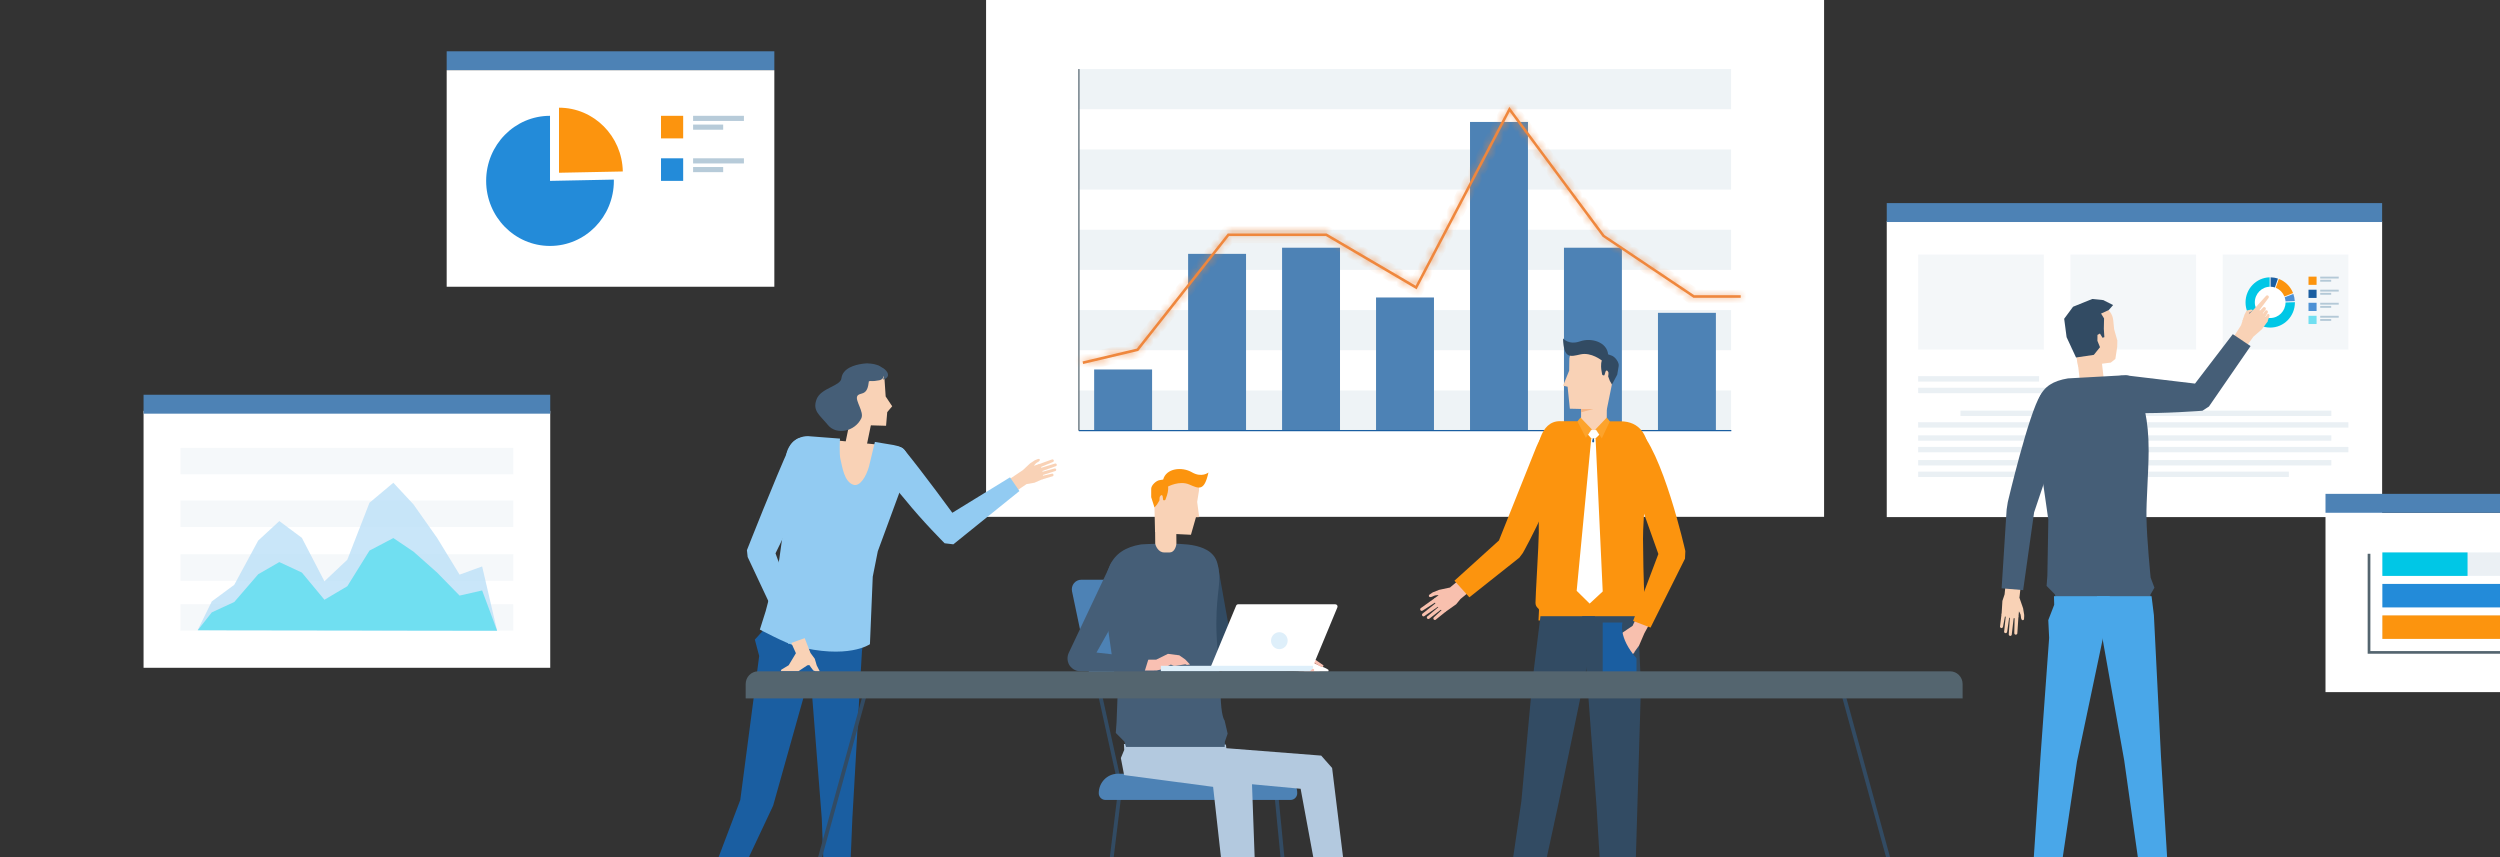 <svg width="350" height="120" viewBox="0 0 350 120" fill="none" xmlns="http://www.w3.org/2000/svg">
<rect x="0" y="0" width="350" height="120" fill="#333333" stroke="none"/>
<g clip-path="url(#clip0_363_125275)">
<path d="M77.033 57.519H20.098V93.49H77.033V57.519Z" fill="white"/>
<path d="M77.033 55.266H20.098V57.914H77.033V55.266Z" fill="#4D82B5"/>
<g opacity="0.1">
<path d="M71.866 84.59H25.266V88.291H71.866V84.59Z" fill="#99B6CA"/>
<path d="M71.866 77.602H25.266V81.304H71.866V77.602Z" fill="#99B6CA"/>
<path d="M71.866 70.08H25.266V73.782H71.866V70.08Z" fill="#99B6CA"/>
<path d="M71.866 62.704H25.266V66.406H71.866V62.704Z" fill="#99B6CA"/>
</g>
<path opacity="0.8" d="M27.683 88.201L29.649 84.201L32.799 81.872L36.147 75.681L39.106 72.95L42.263 75.3L45.42 81.38L48.625 78.357L51.728 70.385L55.068 67.585L57.885 70.614L61.192 75.3L64.342 80.451L67.499 79.3L69.595 88.298L27.683 88.201Z" fill="#BCDFF7"/>
<path d="M27.683 88.236L29.649 85.733L32.799 84.278L36.147 80.395L39.106 78.69L42.263 80.16L45.42 83.966L48.625 82.073L51.728 77.082L55.068 75.328L57.885 77.227L61.192 80.16L64.342 83.383L67.499 82.662L69.595 88.298L27.683 88.236Z" fill="#70DFF1"/>
<path d="M108.407 7.181H62.535V9.829H108.407V7.181Z" fill="#4D82B5"/>
<path d="M108.407 9.829H62.535V40.144H108.407V9.829Z" fill="white"/>
<path d="M77.001 25.323V16.214C72.061 16.214 68.061 20.29 68.061 25.323C68.061 30.356 72.061 34.432 77.001 34.432C81.941 34.432 85.941 30.356 85.941 25.323C85.941 25.261 85.934 25.205 85.934 25.143L77.001 25.323Z" fill="#238BD9"/>
<path d="M87.193 24.006C87.098 19.056 83.138 15.077 78.26 15.077V24.186L87.193 24.006Z" fill="#FC940E"/>
<path d="M95.644 16.214H92.541V19.375H95.644V16.214Z" fill="#FC940E"/>
<path opacity="0.7" d="M104.149 16.214H97.032V16.935H104.149V16.214Z" fill="#99B6CA"/>
<path opacity="0.7" d="M101.244 17.441H97.032V18.162H101.244V17.441Z" fill="#99B6CA"/>
<path d="M95.644 22.162H92.541V25.323H95.644V22.162Z" fill="#238BD9"/>
<path opacity="0.7" d="M104.149 22.162H97.032V22.883H104.149V22.162Z" fill="#99B6CA"/>
<path opacity="0.7" d="M101.244 23.382H97.032V24.103H101.244V23.382Z" fill="#99B6CA"/>
<path d="M255.371 -1.326H138.051V72.357H255.371V-1.326Z" fill="white"/>
<path d="M333.497 30.979H264.145V72.392H333.497V30.979Z" fill="white"/>
<path d="M333.497 28.435H264.145V31.083H333.497V28.435Z" fill="#4D82B5"/>
<path d="M373.481 71.788H325.57V96.897H373.481V71.788Z" fill="white"/>
<path d="M373.481 69.14H325.57V71.788H373.481V69.14Z" fill="#4D82B5"/>
<g opacity="0.2">
<path d="M367.389 81.75H333.533V85.035H367.389V81.75Z" fill="#99B6CA"/>
<path d="M367.389 77.341H333.533V80.627H367.389V77.341Z" fill="#99B6CA"/>
<path d="M367.389 86.159H333.533V89.445H367.389V86.159Z" fill="#99B6CA"/>
</g>
<path d="M356.807 81.75H333.533V85.035H356.807V81.75Z" fill="#238BD9"/>
<path d="M345.456 77.341H333.533V80.627H345.456V77.341Z" fill="#00C7E6"/>
<path d="M352.028 86.159H333.533V89.445H352.028V86.159Z" fill="#FC940E"/>
<path d="M367.39 91.524H331.473V77.528H331.854V91.15H367.39V91.524Z" fill="#54656F"/>
<path opacity="0.2" d="M285.474 52.663H268.539V53.418H285.474V52.663Z" fill="#99B6CA"/>
<path opacity="0.2" d="M291.353 54.285H268.539V55.041H291.353V54.285Z" fill="#99B6CA"/>
<path opacity="0.2" d="M326.386 57.487H274.466V58.243H326.386V57.487Z" fill="#99B6CA"/>
<path opacity="0.2" d="M328.774 59.11H268.539V59.865H328.774V59.11Z" fill="#99B6CA"/>
<path opacity="0.2" d="M326.386 60.947H268.539V61.702H326.386V60.947Z" fill="#99B6CA"/>
<path opacity="0.2" d="M328.774 62.569H268.539V63.325H328.774V62.569Z" fill="#99B6CA"/>
<path opacity="0.2" d="M326.386 64.406H268.539V65.162H326.386V64.406Z" fill="#99B6CA"/>
<path opacity="0.2" d="M320.439 66.028H268.539V66.784H320.439V66.028Z" fill="#99B6CA"/>
<g opacity="0.15">
<path opacity="0.7" d="M286.141 35.637H268.539V48.94H286.141V35.637Z" fill="#99B6CA"/>
<path opacity="0.7" d="M307.458 35.637H289.856V48.94H307.458V35.637Z" fill="#99B6CA"/>
<path opacity="0.7" d="M328.774 35.637H311.172V48.94H328.774V35.637Z" fill="#99B6CA"/>
</g>
<path d="M169.524 95.04H152.65L150.085 82.791C149.908 81.952 150.534 81.162 151.378 81.162H165.55C166.176 81.162 166.714 81.605 166.843 82.229L169.524 95.04Z" fill="#4D82B5"/>
<path d="M156.214 108.509L153.2 94.839L153.724 94.721L156.738 108.391L156.214 108.509Z" fill="#324B63"/>
<path d="M171.932 108.509L168.918 94.839L169.442 94.721L172.456 108.391L171.932 108.509Z" fill="#324B63"/>
<path d="M156.646 109.656L153.05 138.987L153.583 139.055L157.179 109.724L156.646 109.656Z" fill="#324B63"/>
<path d="M178.807 109.667L178.272 109.721L181.131 139.053L181.666 138.999L178.807 109.667Z" fill="#324B63"/>
<path d="M180.688 111.989H154.752C154.241 111.989 153.826 111.566 153.826 111.047C153.826 109.542 155.024 108.322 156.5 108.322H178.939C180.416 108.322 181.613 109.542 181.613 111.047C181.613 111.566 181.198 111.989 180.688 111.989Z" fill="#4D82B5"/>
<path d="M324.321 38.729H323.191V39.88H324.321V38.729Z" fill="#FC940E"/>
<path opacity="0.7" d="M327.421 38.729H324.829V38.992H327.421V38.729Z" fill="#99B6CA"/>
<path opacity="0.7" d="M326.367 39.172H324.829V39.436H326.367V39.172Z" fill="#99B6CA"/>
<path d="M324.321 40.559H323.191V41.71H324.321V40.559Z" fill="#1A5EA1"/>
<path opacity="0.7" d="M327.421 40.559H324.829V40.822H327.421V40.559Z" fill="#99B6CA"/>
<path opacity="0.7" d="M326.367 41.003H324.829V41.266H326.367V41.003Z" fill="#99B6CA"/>
<path d="M324.321 42.389H323.191V43.54H324.321V42.389Z" fill="#4D91D5"/>
<path opacity="0.7" d="M327.421 42.389H324.829V42.653H327.421V42.389Z" fill="#99B6CA"/>
<path opacity="0.7" d="M326.367 42.833H324.829V43.096H326.367V42.833Z" fill="#99B6CA"/>
<path d="M324.321 44.212H323.191V45.363H324.321V44.212Z" fill="#70DFF1"/>
<path opacity="0.7" d="M327.421 44.212H324.829V44.476H327.421V44.212Z" fill="#99B6CA"/>
<path opacity="0.7" d="M326.367 44.663H324.829V44.926H326.367V44.663Z" fill="#99B6CA"/>
<path d="M317.885 38.826V41.973L318.912 39.006C318.572 38.888 318.232 38.833 317.885 38.826Z" fill="#1A5EA1"/>
<path d="M319.037 39.048L317.935 42.23L321.03 41.031C320.67 40.109 319.949 39.395 319.037 39.048Z" fill="#FC940E"/>
<path d="M318.199 42.264L321.268 42.147C321.247 41.807 321.186 41.467 321.07 41.148L318.199 42.264Z" fill="#4D91D5"/>
<path d="M317.743 38.826C315.879 38.875 314.375 40.427 314.375 42.341C314.375 44.254 315.919 45.862 317.831 45.862C319.743 45.862 321.288 44.289 321.288 42.341C321.288 42.327 321.288 42.32 321.288 42.306L317.75 42.417V38.826H317.743Z" fill="#00C7E6"/>
<path d="M319.975 42.334C319.975 43.547 319.009 44.524 317.825 44.524C316.641 44.524 315.675 43.54 315.675 42.334C315.675 41.127 316.641 40.143 317.825 40.143C319.009 40.143 319.975 41.127 319.975 42.334Z" fill="white"/>
<path d="M290.952 51.332L295.51 50.763L296.15 50.257L296.409 48.566L296.429 47.678L295.98 46.098L295.851 44.815C295.762 43.949 295.197 43.207 294.395 42.909L293 42.389L290.904 43.054L289.421 44.06L289.516 47.477L290.632 49.64L290.938 51.332H290.952Z" fill="#F9D2B6"/>
<path d="M292.067 53.89L293.72 53.765C294.19 53.73 294.537 53.314 294.503 52.836L294.101 49.411L290.754 49.661L291.155 53.086C291.189 53.564 291.598 53.917 292.067 53.883V53.89Z" fill="#F9D2B6"/>
<path d="M295.224 43.408L294.149 43.9L294.57 44.58L294.536 46.035L294.611 47.2L294.353 47.29L293.992 46.694L293.645 46.888L293.638 47.713L293.999 48.607L293.135 49.682L290.645 50.049L289.325 47.207L288.984 44.628L290.23 42.944L292.924 41.855L294.462 42.015L295.836 42.708L295.224 43.408Z" fill="#324B63"/>
<path d="M287.896 83.9H301.055V83.255L301.62 82.277L301.089 80.863C301.089 80.863 300.558 75.643 300.504 72.427C300.463 70.16 300.803 66.097 300.81 63.123C300.824 58.507 300 56.392 299.354 53.876C298.912 52.136 296.666 52.58 296.666 52.58L289.515 52.975C285.345 53.661 284.467 56.191 285.29 62.451L286.767 72.766L286.631 80.621L286.522 82.028L287.658 83.179L287.896 83.9Z" fill="#455E77"/>
<path d="M287.194 130.699L284.037 130.45L285.69 105.639L286.881 89.3L286.759 86.818L287.589 84.669L287.555 83.47H295.372L295.175 85.702L290.78 106.596L287.194 130.699Z" fill="#49A7E9"/>
<path d="M304.048 130.713L300.83 130.88L297.394 106.485L293.584 85.078V83.47H301.218L301.545 86.118L302.538 105.93L304.048 130.713Z" fill="#49A7E9"/>
<path d="M315.176 43.332L314.529 43.471L314.23 44.046L313.917 45.017L314.924 43.907L314.951 43.769L315.189 43.637L315.421 43.415L315.176 43.332Z" fill="#F9D2B6"/>
<path d="M317.018 44.559L316.671 44.143L317.12 43.505C317.208 43.415 317.351 43.408 317.44 43.498C317.528 43.588 317.535 43.734 317.447 43.824L317.018 44.566V44.559Z" fill="#F9D2B6"/>
<path d="M317.63 43.97C317.814 44.108 317.712 44.323 317.678 44.4C317.569 44.684 317.44 45.03 317.44 45.03L317.358 45.134L317.086 44.58C317.086 44.58 317.249 44.212 317.385 44.06C317.433 44.004 317.508 43.88 317.623 43.97H317.63Z" fill="#F9D2B6"/>
<path d="M316.658 44.053L316.236 43.651L316.828 43.062C316.91 42.965 317.053 42.958 317.148 43.048C317.243 43.131 317.25 43.276 317.162 43.373L316.651 44.06L316.658 44.053Z" fill="#F9D2B6"/>
<path d="M316.181 43.602L317.583 41.731C317.664 41.633 317.658 41.488 317.562 41.405C317.467 41.322 317.324 41.328 317.243 41.426L315.65 43.179L316.174 43.595L316.181 43.602Z" fill="#F9D2B6"/>
<path d="M315.699 43.145L315.134 43.699L314.91 43.894L314.053 44.621L313.746 45.536L311.542 48.996L313.393 50.056L315.461 47.152L316.665 46.098L317.441 45.051C317.312 44.337 316.611 43.665 316.611 43.665C316.101 43.172 315.754 43.152 315.699 43.152V43.145Z" fill="#F9D2B6"/>
<path d="M314.833 43.97L314.915 43.748L315.33 43.512L314.833 43.97Z" fill="#B97373"/>
<path d="M315.077 48.448L312.594 46.784L307.301 53.703L297.605 52.545C296.843 52.767 296.482 53.328 296.122 53.813C295.666 54.424 295.516 55.214 295.72 55.956L295.782 56.164C295.952 56.781 296.367 57.3 296.925 57.605C297.421 57.876 297.986 57.813 298.551 57.827C302.905 57.931 308.348 57.502 308.348 57.502L309.253 56.912L315.084 48.448H315.077Z" fill="#455E77"/>
<path d="M282.712 83.657L283.236 85.168L283.386 86.09C283.386 86.09 283.386 86.506 283.365 86.645C283.365 86.7 283.338 86.749 283.304 86.783C283.304 86.783 283.304 86.783 283.297 86.783C283.263 86.818 283.209 86.839 283.147 86.825C283.011 86.797 282.936 86.61 282.916 86.25L282.882 86.076V86.035H282.875L282.739 85.73L282.651 85.591L282.583 86.381C282.542 86.416 282.276 86.603 281.616 86.541C281.616 86.541 280.718 86.458 280.222 86.007L280.337 84.121L280.644 83.206L281.031 79.303L283.168 79.581L282.726 83.636L282.712 83.657Z" fill="#F9D2B6"/>
<path d="M280.997 88.406V88.461C280.97 88.579 280.868 88.662 280.752 88.641C280.637 88.627 280.555 88.516 280.575 88.399L280.589 88.322L280.82 86.166L281.31 86.291L281.011 88.399L280.997 88.406Z" fill="#F9D2B6"/>
<path d="M280.418 87.747C280.398 87.865 280.289 87.948 280.18 87.927C280.064 87.906 279.983 87.796 280.003 87.678L280.024 87.546L280.221 85.91L280.724 86.146L280.439 87.65L280.425 87.747H280.418Z" fill="#F9D2B6"/>
<path d="M281.649 88.835C281.635 88.953 281.533 89.036 281.417 89.029C281.302 89.016 281.22 88.912 281.227 88.794V88.773L281.397 86.298L281.935 86.367L281.649 88.808V88.835Z" fill="#F9D2B6"/>
<path d="M282.431 88.51V88.655C282.417 88.773 282.315 88.863 282.2 88.856C282.084 88.856 281.996 88.745 282.002 88.627V88.558L282.05 86.368L282.581 86.319L282.438 88.51H282.431Z" fill="#F9D2B6"/>
<path d="M289.522 56.975C289.413 57.876 289.018 59.103 289.018 59.103L284.773 71.74L283.242 82.617L280.228 82.361L280.928 71.345L281.092 70.284C281.092 70.284 284.011 57.862 285.691 55.269C286.004 54.791 286.936 54.209 287.685 54.451C288.651 54.77 289.726 55.332 289.528 56.975H289.522Z" fill="#455E77"/>
<g opacity="0.8">
<path opacity="0.2" d="M242.352 54.66H151.043V60.282H242.352V54.66Z" fill="#99B6CA"/>
<path opacity="0.2" d="M242.352 43.409H151.043V49.031H242.352V43.409Z" fill="#99B6CA"/>
<path opacity="0.2" d="M242.352 32.165H151.043V37.787H242.352V32.165Z" fill="#99B6CA"/>
<path opacity="0.2" d="M242.352 20.92H151.043V26.543H242.352V20.92Z" fill="#99B6CA"/>
<path opacity="0.2" d="M242.352 9.669H151.043V15.291H242.352V9.669Z" fill="#99B6CA"/>
</g>
<path d="M161.292 51.727H153.182V60.282H161.292V51.727Z" fill="#4D82B5"/>
<path d="M200.756 41.648H192.646V60.282H200.756V41.648Z" fill="#4D82B5"/>
<path d="M213.913 17.073H205.803V60.282H213.913V17.073Z" fill="#4D82B5"/>
<path d="M227.065 34.681H218.955V60.282H227.065V34.681Z" fill="#4D82B5"/>
<path d="M240.225 43.797H232.114V60.282H240.225V43.797Z" fill="#4D82B5"/>
<path d="M174.446 35.541H166.336V60.282H174.446V35.541Z" fill="#4D82B5"/>
<path d="M187.601 34.681H179.491V60.282H187.601V34.681Z" fill="#4D82B5"/>
<path d="M151.132 9.669H150.961V60.282H151.132V9.669Z" fill="#54656F"/>
<path d="M242.385 60.199H151.042V60.372H242.385V60.199Z" fill="#1A5EA1"/>
<mask id="path-99-inside-1_363_125275" fill="white">
<path d="M151.637 50.963L151.562 50.599L159.156 48.799L171.891 32.683H185.72L185.761 32.704L198.19 39.995L211.306 14.963L224.632 32.907L237.191 41.326H243.697V41.69H237.082L224.367 33.152L211.36 15.636L198.326 40.506L185.625 33.047H172.061L159.353 49.135L159.299 49.149L151.637 50.963Z"/>
</mask>
<path d="M151.637 50.963L151.562 50.599L159.156 48.799L171.891 32.683H185.72L185.761 32.704L198.19 39.995L211.306 14.963L224.632 32.907L237.191 41.326H243.697V41.69H237.082L224.367 33.152L211.36 15.636L198.326 40.506L185.625 33.047H172.061L159.353 49.135L159.299 49.149L151.637 50.963Z" fill="#EF873D"/>
<path d="M151.637 50.963L150.658 51.164L150.865 52.174L151.868 51.936L151.637 50.963ZM151.562 50.599L151.332 49.626L150.388 49.85L150.583 50.8L151.562 50.599ZM159.156 48.799L159.387 49.772L159.725 49.692L159.941 49.419L159.156 48.799ZM171.891 32.683V31.683H171.407L171.107 32.063L171.891 32.683ZM185.72 32.683L186.178 31.794L185.963 31.683H185.72V32.683ZM185.761 32.704L186.267 31.842L186.243 31.828L186.219 31.815L185.761 32.704ZM198.19 39.995L197.684 40.858L198.589 41.389L199.076 40.459L198.19 39.995ZM211.306 14.963L212.109 14.367L211.159 13.088L210.42 14.499L211.306 14.963ZM224.632 32.907L223.829 33.503L223.932 33.642L224.075 33.738L224.632 32.907ZM237.191 41.326L236.634 42.157L236.886 42.326H237.191V41.326ZM243.697 41.326H244.697V40.326H243.697V41.326ZM243.697 41.69V42.69H244.697V41.69H243.697ZM237.082 41.69L236.524 42.52L236.777 42.69H237.082V41.69ZM224.367 33.152L223.564 33.748L223.667 33.887L223.81 33.983L224.367 33.152ZM211.36 15.636L212.163 15.04L211.214 13.761L210.474 15.171L211.36 15.636ZM198.326 40.506L197.82 41.369L198.725 41.9L199.212 40.971L198.326 40.506ZM185.625 33.047L186.131 32.185L185.897 32.047H185.625V33.047ZM172.061 33.047V32.047H171.577L171.276 32.427L172.061 33.047ZM159.353 49.135L159.603 50.104L159.929 50.02L160.138 49.755L159.353 49.135ZM159.299 49.149L159.529 50.122L159.539 50.12L159.548 50.118L159.299 49.149ZM152.617 50.762L152.542 50.398L150.583 50.8L150.658 51.164L152.617 50.762ZM151.793 51.572L159.387 49.772L158.925 47.826L151.332 49.626L151.793 51.572ZM159.941 49.419L172.676 33.303L171.107 32.063L158.371 48.179L159.941 49.419ZM171.891 33.683H185.72V31.683H171.891V33.683ZM185.262 33.572L185.303 33.593L186.219 31.815L186.178 31.794L185.262 33.572ZM185.255 33.567L197.684 40.858L198.696 39.133L186.267 31.842L185.255 33.567ZM199.076 40.459L212.192 15.427L210.42 14.499L197.305 39.531L199.076 40.459ZM210.503 15.559L223.829 33.503L225.435 32.311L212.109 14.367L210.503 15.559ZM224.075 33.738L236.634 42.157L237.747 40.495L225.189 32.077L224.075 33.738ZM237.191 42.326H243.697V40.326H237.191V42.326ZM242.697 41.326V41.69H244.697V41.326H242.697ZM243.697 40.69H237.082V42.69H243.697V40.69ZM237.639 40.86L224.925 32.322L223.81 33.983L236.524 42.52L237.639 40.86ZM225.17 32.556L212.163 15.04L210.557 16.232L223.564 33.748L225.17 32.556ZM210.474 15.171L197.44 40.042L199.212 40.971L212.246 16.1L210.474 15.171ZM198.833 39.644L186.131 32.185L185.118 33.91L197.82 41.369L198.833 39.644ZM185.625 32.047H172.061V34.047H185.625V32.047ZM171.276 32.427L158.568 48.515L160.138 49.755L172.846 33.667L171.276 32.427ZM159.103 48.167L159.049 48.181L159.548 50.118L159.603 50.104L159.103 48.167ZM159.068 48.176L151.407 49.99L151.868 51.936L159.529 50.122L159.068 48.176Z" fill="#EF873D" mask="url(#path-99-inside-1_363_125275)"/>
<path d="M203.017 82.25L201.458 82.583L200.594 82.929C200.594 82.929 200.241 83.151 200.132 83.241C200.091 83.276 200.057 83.325 200.043 83.373C200.043 83.373 200.043 83.38 200.043 83.387C200.036 83.436 200.043 83.491 200.091 83.54C200.186 83.644 200.383 83.609 200.703 83.436L200.873 83.373L200.914 83.359L201.241 83.318L201.404 83.332L200.764 83.81C200.764 83.865 200.737 84.198 201.132 84.746C201.132 84.746 201.669 85.494 202.316 85.695L203.86 84.6L204.479 83.851L208.16 80.822L206.8 79.082L203.017 82.236V82.25Z" fill="#F8C0AE"/>
<path d="M199.879 86.25L199.832 86.285C199.743 86.361 199.73 86.499 199.804 86.59C199.879 86.68 200.015 86.694 200.104 86.617L200.165 86.569L201.88 85.238L201.519 84.877L199.886 86.25H199.879Z" fill="#F8C0AE"/>
<path d="M200.745 86.416C200.656 86.493 200.643 86.631 200.718 86.721C200.792 86.812 200.928 86.825 201.017 86.749L201.119 86.659L202.412 85.626L201.949 85.307L200.82 86.347L200.745 86.409V86.416Z" fill="#F8C0AE"/>
<path d="M199.166 85.903C199.071 85.973 199.051 86.111 199.126 86.208C199.194 86.305 199.33 86.326 199.425 86.25L199.595 86.125L201.466 84.836L201.112 84.351L199.187 85.883L199.166 85.897V85.903Z" fill="#F8C0AE"/>
<path d="M199.043 85.044L198.92 85.127C198.825 85.196 198.798 85.328 198.866 85.432C198.934 85.529 199.063 85.557 199.165 85.487L199.227 85.446L201.07 84.254L200.832 83.761L199.05 85.037L199.043 85.044Z" fill="#F8C0AE"/>
<path d="M215.732 61.259C215.263 62.042 214.807 63.27 214.807 63.27L209.853 75.664L203.621 81.3L205.71 83.623L212.704 78.077L213.194 77.425C213.194 77.425 219.304 66.604 218.794 61.876C218.733 61.301 218.467 60.233 217.726 59.949C216.766 59.581 216.589 59.831 215.732 61.259Z" fill="#FC940E"/>
<path d="M215.368 86.869L229.265 86.963C229.265 86.963 229.543 86.517 229.514 85.47C229.514 85.47 230.299 85.119 230.256 84.403C230.078 81.336 230.035 77.108 230.021 75.405C229.992 72.784 230.82 63.638 230.82 63.638C230.791 61.01 229.6 58.963 226.825 58.983H224.799L223.201 58.977H221.61L218.364 58.963C215.589 58.99 215.069 62.773 215.097 65.408C215.097 65.408 215.454 70.879 215.433 74.574C215.418 76.358 214.962 83.484 214.969 84.39C214.969 85.058 215.468 85.146 215.461 85.389C215.447 85.903 215.39 86.862 215.39 86.862L215.368 86.869Z" fill="#FC940E"/>
<path d="M229.311 86.264H221.5L221.697 88.496L223.521 112.988L225.024 137.889L228.494 137.792L229.733 96.122L229.311 86.264Z" fill="#324B63"/>
<path d="M209.309 137.327L212.738 137.625L218.133 112.745L223.284 87.872V86.264H215.663L214.561 95.172L212.99 112.191L209.309 137.327Z" fill="#324B63"/>
<path d="M224.956 57.342L223.561 57.307L219.778 57.217L219.465 54.139L218.825 54.001L219.682 51.9L219.71 50.167C219.819 49.217 220.635 48.247 221.567 48.358L222.54 48.476C224.622 48.718 226.119 50.639 225.881 52.76L224.949 57.349L224.956 57.342Z" fill="#F9D2B6"/>
<path d="M223.131 60.815C222.138 60.815 221.335 59.983 221.342 58.971L221.362 56.67L224.962 56.69L224.941 58.992C224.941 60.004 224.125 60.822 223.131 60.815Z" fill="#F9D2B6"/>
<path d="M221.208 47.789C222.794 47.228 224.985 47.9 225.134 49.606L225.638 49.786C226.114 49.952 226.706 50.736 226.618 51.242L226.413 52.448L225.679 53.834C225.679 53.834 225.645 53.813 225.379 53.328L225.141 52.691C225.141 52.691 225.209 52.316 225.189 52.191C225.175 52.087 225.046 51.865 224.944 51.865C224.801 51.873 224.76 52.074 224.76 52.074L224.617 52.538C224.427 52.614 224.304 52.448 224.304 52.448L224.189 51.775C224.189 51.775 224.066 50.992 224.257 50.472C224.257 50.472 222.78 49.28 221.283 49.612C219.793 49.945 218.936 50.264 218.82 47.373C218.82 47.373 219.616 48.351 221.202 47.789H221.208Z" fill="#324B63"/>
<path d="M221.359 57.259V57.716L223.06 57.259H221.359Z" fill="#F5B485"/>
<path d="M225.376 58.992L224.948 58.458L223.383 60.094L224.254 61.37L225.376 58.992Z" fill="#FDA32B"/>
<path d="M223.383 60.094V61.176L223.968 60.954L223.383 60.094Z" fill="#FC940E"/>
<path d="M220.844 58.992L221.272 58.458L222.844 60.094L222.021 61.294L220.844 58.992Z" fill="#FDA32B"/>
<path d="M222.845 60.094V61.176L222.26 60.954L222.845 60.094Z" fill="#FC940E"/>
<path d="M222.776 61.37H223.382L223.906 60.864L223.647 60.49L223.463 60.212H222.769L222.565 60.51L222.327 60.857L222.776 61.37Z" fill="white"/>
<path d="M223.381 61.37L224.381 82.805L222.551 84.503L220.734 82.715L222.776 61.37H223.381Z" fill="white"/>
<path d="M223.131 61.37C223.131 61.37 223.22 61.744 223.172 61.855C223.158 61.89 223.083 61.945 223.042 61.945C223.001 61.945 222.926 61.89 222.913 61.855C222.865 61.737 223.015 61.37 223.015 61.37H223.131Z" fill="#1A5EA1"/>
<path d="M228.571 87.609L227.053 88.635L226.325 89.217C226.325 89.217 226.053 89.536 225.971 89.647C225.944 89.688 225.924 89.744 225.924 89.799C225.924 89.799 225.924 89.799 225.924 89.806C225.924 89.855 225.951 89.903 226.012 89.938C226.135 90.007 226.312 89.917 226.57 89.66L226.713 89.556L226.747 89.529L227.053 89.39L227.217 89.355L226.74 90C226.747 90.056 226.822 90.381 227.359 90.79C227.359 90.79 228.087 91.352 228.761 91.359L229.469 90.381L230.203 88.676L231.938 85.48L230.02 84.51L228.571 87.595V87.609Z" fill="#F8C0AE"/>
<path d="M226.577 92.607L226.543 92.655C226.475 92.752 226.502 92.891 226.605 92.96C226.7 93.029 226.836 93.002 226.897 92.898L226.938 92.835L228.203 91.061L227.754 90.818L226.571 92.614L226.577 92.607Z" fill="#F8C0AE"/>
<path d="M227.449 92.51C227.381 92.614 227.415 92.745 227.51 92.815C227.612 92.877 227.741 92.849 227.809 92.752L227.884 92.641L228.83 91.276L228.299 91.102L227.51 92.427L227.456 92.51H227.449Z" fill="#F8C0AE"/>
<path d="M225.795 92.482C225.727 92.579 225.747 92.718 225.843 92.787C225.938 92.856 226.074 92.835 226.142 92.738L226.271 92.572L227.7 90.79L227.224 90.43L225.809 92.461L225.795 92.482Z" fill="#F8C0AE"/>
<path d="M225.434 91.692L225.339 91.809C225.264 91.906 225.278 92.038 225.373 92.115C225.468 92.191 225.598 92.177 225.672 92.08L225.72 92.024L227.149 90.347L226.781 89.945L225.434 91.685V91.692Z" fill="#F8C0AE"/>
<path d="M226.524 61.599C226.721 62.5 227.238 63.692 227.238 63.692L232.171 77.557L228.633 86.929L231.075 87.865L235.899 78.215L235.947 77.148C235.947 77.148 232.749 62.888 229.143 59.866C228.701 59.498 227.789 58.923 227.054 59.242C226.115 59.658 226.163 59.97 226.524 61.599Z" fill="#FC940E"/>
<path d="M227.148 87.158C227.148 87.158 226.502 89.175 229.108 92.163V95.248H224.379V87.158H227.148Z" fill="#1A5EA1"/>
<path d="M118.56 133.244H115.763L115.049 114.603L113.157 90.506L113.348 88.371L120.886 89.501L120.669 91.22L119.328 114.603L118.56 133.244Z" fill="#1A5EA1"/>
<path d="M98.862 132.724L96.195 131.622L103.639 111.996L106.286 91.837L105.68 89.543L106.966 88.122L107.211 86.908L114.77 88.371L114.593 90.16L108.238 112.794L98.862 132.724Z" fill="#1A5EA1"/>
<path d="M115.913 61.543L123.098 62.264L125.282 63.54L125.683 66.229L125.098 68.975L120.675 80.905L111.892 78.971L111.946 67.914L112.463 62.923L113.47 62.035L114.715 61.404L115.913 61.543Z" fill="#F9D2B6"/>
<path d="M117.674 64.365C117.463 63.505 117.6 61.405 117.6 61.405L113.456 61.086C111.789 60.85 110.006 62.209 110.027 64.254L110.279 69.772L109.095 78.326L107.196 85.557L106.38 88.142C106.38 88.142 110.02 90.07 111.333 90.416C118.729 92.371 121.791 90.187 121.791 90.187L122.185 80.739L122.893 77.175L126.404 67.637C126.839 65.571 128.22 62.853 125.104 62.306L122.485 61.869L121.655 65.321C121.28 66.659 120.396 68.219 119.423 67.852C118.171 67.38 117.926 65.356 117.681 64.365H117.674Z" fill="#92CBF2"/>
<path d="M118.871 59.457L124.049 59.609L124.212 57.696L124.906 56.878L123.994 55.505L123.763 52.074L118.395 52.455L118.871 59.457Z" fill="#F9D2B6"/>
<path d="M120.422 63.05L118.977 62.739C118.571 62.652 118.309 62.241 118.394 61.828L119.242 57.731L122.165 58.359L121.317 62.456C121.231 62.869 120.828 63.137 120.422 63.05Z" fill="#F9D2B6"/>
<path d="M123.602 51.526C123.337 51.353 123.004 51.131 122.772 51.089C122.35 50.951 121.922 50.888 121.52 50.881C121.493 50.881 121.466 50.868 121.432 50.868C121.432 50.868 121.418 50.868 121.391 50.868C121.323 50.868 121.269 50.874 121.207 50.881C121.173 50.881 121.132 50.881 121.092 50.888C120.949 50.902 120.813 50.909 120.69 50.937C119.676 51.083 117.969 51.54 117.799 52.968C117.669 54.07 114.907 54.299 114.315 55.914C113.723 57.529 114.744 58.084 115.921 59.512C117.091 60.94 119.683 60.441 120.588 58.556C121.003 57.689 119.704 56.094 120.01 55.471C120.316 54.847 121.377 55.54 121.602 53.641C121.616 53.543 121.629 53.46 121.643 53.377C121.908 53.287 122.248 53.419 122.786 53.287C122.861 53.266 123.085 53.259 123.221 53.211C123.793 52.989 123.67 52.614 123.67 52.614C123.813 52.774 123.711 52.982 123.589 53.134C123.677 53.114 123.772 53.1 123.861 53.072C124.677 52.663 124.296 51.97 123.616 51.519L123.602 51.526Z" fill="#455E77"/>
<path d="M143.17 65.848L144.205 64.878L144.892 64.427C144.892 64.427 145.225 64.281 145.348 64.247C145.395 64.233 145.443 64.233 145.484 64.247C145.484 64.247 145.484 64.247 145.491 64.247C145.531 64.268 145.565 64.302 145.572 64.358C145.599 64.483 145.47 64.607 145.191 64.753L145.062 64.843L145.035 64.864L144.837 65.086L144.756 65.21L145.416 64.989C145.457 65.009 145.708 65.169 145.885 65.737C145.885 65.737 146.137 66.514 145.946 67.089L144.824 67.581L143.715 67.775L141.612 69.203L140.585 67.574L143.164 65.841L143.17 65.848Z" fill="#F9D2B6"/>
<path d="M147.586 65.599L147.634 65.585C147.736 65.557 147.838 65.62 147.865 65.717C147.892 65.821 147.831 65.924 147.736 65.952L147.668 65.973L145.858 66.541L145.79 66.091L147.586 65.599Z" fill="#F9D2B6"/>
<path d="M147.258 66.313C147.36 66.285 147.462 66.347 147.489 66.451C147.517 66.555 147.455 66.659 147.353 66.687L147.238 66.715L145.856 67.131L145.87 66.632L147.176 66.34L147.258 66.32V66.313Z" fill="#F9D2B6"/>
<path d="M147.702 64.898C147.797 64.864 147.906 64.919 147.94 65.023C147.974 65.127 147.92 65.231 147.818 65.266H147.804L145.763 66.001L145.627 65.529L147.682 64.905H147.702V64.898Z" fill="#F9D2B6"/>
<path d="M147.157 64.372L147.279 64.323C147.374 64.288 147.483 64.337 147.524 64.434C147.558 64.531 147.51 64.642 147.415 64.683L147.354 64.704L145.578 65.439L145.354 65.016L147.157 64.365V64.372Z" fill="#F9D2B6"/>
<path d="M142.722 68.753L141.403 66.826L133.326 71.789C133.326 71.789 129.448 66.458 126.57 62.923C126.155 62.41 124.985 62.23 124.182 63.054C123.508 63.741 123.325 65.252 123.706 66.098C124.093 66.964 126.094 69.183 126.604 69.813C129.224 73.058 132.251 76.059 132.251 76.059L133.469 76.205L142.729 68.739L142.722 68.753Z" fill="#92CBF2"/>
<path d="M113.857 93.862L114.177 93.986H114.769L114.341 93.154L114.068 92.226L113.47 91.415L112.279 88.371L110.19 88.697L111.428 91.449L110.415 93.134L109.387 93.751L109.306 93.966H111.789L113.034 93.141L113.306 93.106L113.517 93.411L113.857 93.862Z" fill="#F9D2B6"/>
<path d="M114.164 63.644C114.164 64.566 114.021 65.425 113.824 65.98C112.749 69.002 108.571 77.467 108.571 77.467L112.878 89.259L110.388 90.153L104.672 77.98L104.57 77.023C104.57 77.023 108.591 66.798 110.605 62.431C110.85 61.904 111.674 61.155 112.463 61.28C113.477 61.432 114.171 62.41 114.164 63.644Z" fill="#92CBF2"/>
<path d="M187.048 137.257L182.088 110.429L158.975 108.287V104.162L171.507 104.35L171.562 104.738L184.966 105.785L186.496 107.518L190.089 136.82L187.048 137.257Z" fill="#B3C9DF"/>
<path d="M171.752 105.299L174.692 106.45L175.195 107.462L176.311 138.248L172.991 138.45L169.834 110.159L157.376 108.509L156.92 106.124L157.389 104.994L157.349 104.156L171.63 104.246L171.752 105.299Z" fill="#B3C9DF"/>
<path d="M184.966 93.452L183.98 92.766L182.707 92.149L181.455 92.551L179.4 92.419L179.217 93.792L181.19 93.945L182.102 93.979H182.7L183.231 94.007H183.422H184.728L184.966 93.452Z" fill="#F9C0B2"/>
<path d="M182.762 94.034H185.967C185.967 94.034 186.035 93.826 185.967 93.764C185.531 93.431 183.864 92.856 183.864 92.856C183.81 92.835 183.749 92.828 183.694 92.828H183.021C182.857 92.828 182.708 92.904 182.612 93.036C182.612 93.036 182.354 93.334 182.306 93.459C182.272 93.542 182.259 93.736 182.306 93.813C182.374 93.924 182.776 94.041 182.776 94.041L182.762 94.034Z" fill="white"/>
<path d="M182.293 93.459C182.34 93.341 182.599 93.036 182.599 93.036C182.694 92.904 182.85 92.828 183.007 92.828H183.266C183.102 92.828 182.953 92.904 182.857 93.036C182.857 93.036 182.599 93.334 182.551 93.459C182.517 93.542 182.503 93.736 182.551 93.813C182.619 93.924 183.021 94.041 183.021 94.041H182.762C182.762 94.041 182.361 93.924 182.293 93.813C182.245 93.736 182.259 93.542 182.293 93.459Z" fill="#D1D3D4"/>
<path d="M182.707 92.149L184.191 92.385L185.286 93.147C185.286 93.147 185.259 93.341 185.205 93.362C184.912 93.48 184.061 92.8 184.061 92.8H182.905C182.721 92.814 182.585 92.634 182.633 92.447L182.714 92.142L182.707 92.149Z" fill="#F9C0B2"/>
<path d="M183.694 93.618L182.633 93.514L182.184 93.32L181.803 93.972L183.116 94.041C183.116 94.041 183.64 94.076 183.898 94.048C183.987 94.041 184 93.75 183.946 93.681C183.905 93.632 183.694 93.618 183.694 93.618Z" fill="#F9C0B2"/>
<path d="M171.135 94.034L170.182 93.383L167.665 79.532L168.42 78.277L169.733 78.263L170.502 79.192L172.7 91.525L180.531 92.343L180.13 93.986L171.135 94.034Z" fill="#324B63"/>
<path d="M157.658 104.571H171.457V103.899L171.872 102.714L171.443 100.863C171.443 100.863 170.933 100.391 170.878 97.022C170.837 94.644 170.28 90.402 170.286 87.282C170.3 82.437 171.116 81.501 170.436 78.867C169.967 77.043 168.075 76.579 167.313 76.399C165.068 75.865 159.74 76.218 159.74 76.218C155.365 76.939 154.045 79.99 154.916 86.555L156.461 97.376L156.318 101.133L156.209 102.61L157.407 103.816L157.651 104.578L157.658 104.571Z" fill="#455E77"/>
<path d="M161.705 74.472L163.031 74.686L166.733 74.867L167.433 72.413L167.889 72.399L167.604 70.264L167.869 68.621C167.93 67.706 167.325 66.645 166.42 66.583L165.481 66.52C163.474 66.389 161.739 67.934 161.603 69.98L161.705 74.478V74.472Z" fill="#F9D2B6"/>
<path d="M162.983 77.342H163.759C164.405 77.342 164.684 76.503 164.698 76.073L164.677 73.862L161.711 73.875L161.731 76.087C161.759 76.399 162.167 77.349 162.983 77.342Z" fill="#F9D2B6"/>
<path d="M166.856 66.111C165.454 65.307 163.27 65.55 162.842 67.137L162.338 67.22C161.862 67.29 161.168 67.934 161.168 68.427V69.605L161.624 71.04C161.624 71.04 161.658 71.026 161.991 70.617L162.325 70.056C162.325 70.056 162.325 69.688 162.359 69.577C162.393 69.487 162.549 69.293 162.644 69.314C162.774 69.349 162.78 69.543 162.78 69.543L162.842 70.007C163.005 70.111 163.148 69.979 163.148 69.979L163.372 69.362C163.372 69.362 163.617 68.641 163.529 68.115C163.529 68.115 165.128 67.248 166.482 67.823C167.836 68.399 168.591 68.849 169.183 66.146C169.183 66.146 168.264 66.929 166.863 66.118L166.856 66.111Z" fill="#FC940E"/>
<path d="M166.6 93.029L165.94 92.329L165.096 91.74L163.511 91.539L161.871 92.35L159.775 92.357L159.551 93.882L161.932 93.868L162.619 93.709L163.926 93.036L164.327 93.223L164.606 93.216L165.946 93.001L166.178 93.091L166.6 93.029Z" fill="#F9C0B2"/>
<path d="M149.853 93.32C149.418 92.78 149.329 92.031 149.629 91.393L155.582 78.797L157.637 77.702L159.229 78.444L159.665 80.426L153.507 91.359L160.815 92.17L160.236 94.041L151.221 93.972C150.697 93.972 150.2 93.722 149.867 93.313L149.853 93.32Z" fill="#455E77"/>
<path d="M183.735 93.459H169.46L173.059 84.794C173.107 84.676 173.223 84.6 173.345 84.6H186.946C187.171 84.6 187.32 84.828 187.232 85.036L183.735 93.459Z" fill="white"/>
<path d="M183.824 93.549L183.395 93.986H162.521V93.216H183.824V93.549Z" fill="#DEEFFA"/>
<path d="M178.284 90.534C177.828 90.069 177.828 89.32 178.284 88.856C178.74 88.391 179.475 88.391 179.931 88.856C180.387 89.32 180.387 90.069 179.931 90.534C179.475 90.998 178.74 90.998 178.284 90.534Z" fill="#DEEFFA"/>
<path d="M120.942 96.729L108.812 140.788L109.329 140.936L121.46 96.877L120.942 96.729Z" fill="#324B63"/>
<path d="M258.228 96.743L257.71 96.89L269.795 140.963L270.313 140.815L258.228 96.743Z" fill="#324B63"/>
<path d="M106.136 93.986H273.023C273.982 93.986 274.765 94.783 274.765 95.76V97.778H104.395V95.76C104.395 94.783 105.177 93.986 106.136 93.986Z" fill="#54656F"/>
</g>
<defs>
<clipPath id="clip0_363_125275">
<rect width="350" height="120" fill="white" transform="translate(0 -0.001)"/>
</clipPath>
</defs>
</svg>
